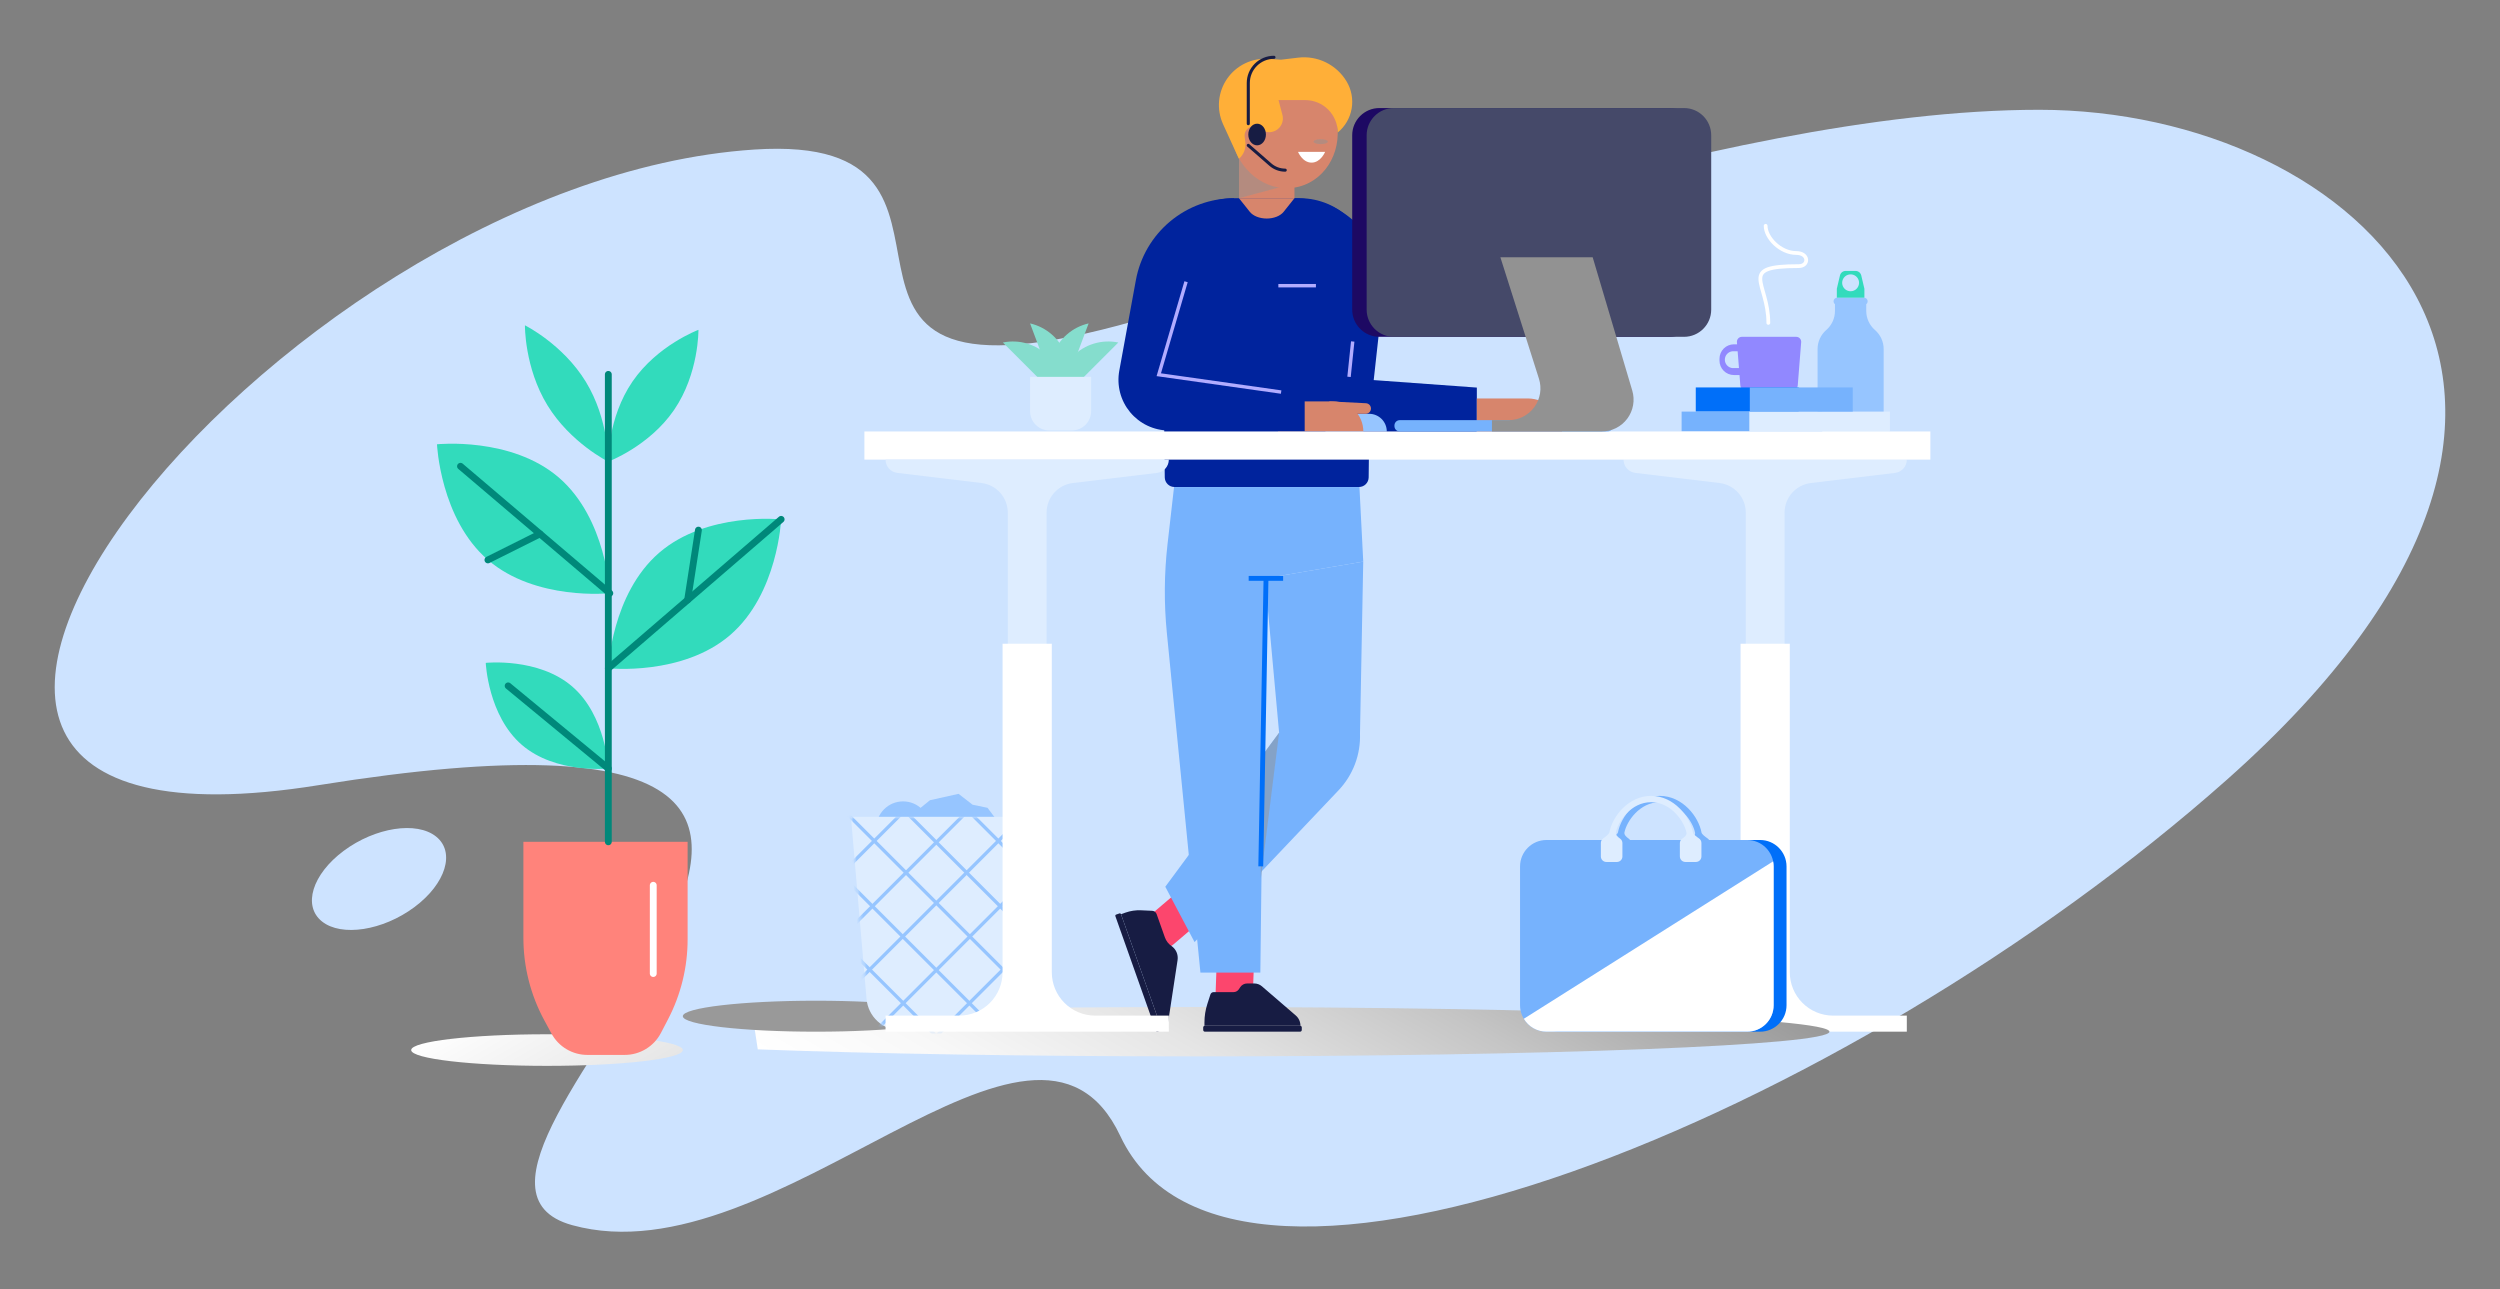 <svg width="731" height="377" viewBox="0 0 731 377" fill="none" xmlns="http://www.w3.org/2000/svg">
<rect x="0" y="0" width="731" height="377" fill="#808080" stroke="none"/>
<path d="M651.176 227.955C539.935 326.698 359.485 400.209 327.6 332.215C302.484 278.658 227.004 374.716 167.31 358.236C107.615 341.757 323.813 192.524 93.101 229.589C-83.112 257.901 78.668 53.092 220.53 43.729C299.166 38.539 220.53 123.552 327.03 95.164C367.551 84.363 501.279 32.101 596.269 32.101C688.675 32.102 780.132 113.487 651.176 227.955Z" fill="#CDE3FF"/>
<path d="M378.497 57.96L376.979 126.585H431.828V113.328L401.673 111.138L404.353 86.827C404.755 83.192 404.385 79.513 403.269 76.031C402.152 72.549 400.314 69.341 397.874 66.617C395.434 63.893 392.448 61.714 389.109 60.222C385.77 58.731 382.154 57.96 378.497 57.96Z" fill="#00239D"/>
<path d="M431.829 116.505H446.69C449.363 116.505 451.927 117.567 453.818 119.457C455.708 121.348 456.77 123.911 456.77 126.585H431.828V116.505H431.829Z" fill="#D7856C"/>
<path d="M380.091 57.963H360.684C357.867 57.963 355.078 58.536 352.489 59.647C349.9 60.759 347.564 62.385 345.622 64.427C343.681 66.47 342.176 68.885 341.197 71.528C340.219 74.17 339.788 76.984 339.931 79.798L340.576 139.587C340.584 140.336 340.888 141.051 341.42 141.578C341.952 142.105 342.671 142.4 343.42 142.4H397.356C398.105 142.4 398.823 142.105 399.356 141.578C399.888 141.051 400.191 140.336 400.199 139.587L400.845 79.798C400.988 76.984 400.557 74.17 399.578 71.528C398.6 68.885 397.094 66.47 395.153 64.427C393.212 62.385 390.876 60.759 388.287 59.647C385.697 58.536 382.909 57.963 380.091 57.963Z" fill="#00239D"/>
<path d="M392.711 120.997H400.336C401.704 120.997 403.017 121.541 403.985 122.509C404.952 123.477 405.496 124.789 405.496 126.158H387.551C387.551 124.789 388.095 123.477 389.062 122.509C390.03 121.541 391.343 120.997 392.711 120.997Z" fill="#96C5FF"/>
<path d="M362.278 57.96L365.435 61.927C366.401 63.141 368.309 63.901 370.388 63.901C372.468 63.901 374.375 63.141 375.341 61.927L378.498 57.96H362.278Z" fill="#D7856C"/>
<path d="M399.325 120.997H388.709V117.363L399.404 117.907C399.799 117.927 400.172 118.098 400.446 118.386C400.719 118.673 400.871 119.054 400.871 119.451C400.871 119.654 400.831 119.855 400.754 120.042C400.676 120.23 400.562 120.4 400.419 120.544C400.275 120.688 400.105 120.801 399.917 120.879C399.729 120.957 399.528 120.997 399.325 120.997Z" fill="#D7856C"/>
<path d="M373.695 117.363H389.841C390.996 117.363 392.14 117.59 393.207 118.032C394.274 118.474 395.244 119.122 396.061 119.939C396.878 120.756 397.526 121.726 397.968 122.793C398.41 123.86 398.637 125.004 398.637 126.159H373.695V117.363Z" fill="#D7856C"/>
<path d="M360.851 57.963C354.02 57.963 347.406 60.358 342.159 64.731C336.912 69.104 333.364 75.179 332.133 81.897L327.279 108.401C326.89 110.528 326.971 112.715 327.517 114.808C328.062 116.901 329.06 118.849 330.439 120.516C331.818 122.182 333.545 123.526 335.499 124.454C337.453 125.381 339.587 125.87 341.75 125.885L381.489 126.159V114.637L345.709 109.565L360.851 57.963Z" fill="#00239D"/>
<path d="M395.535 99.851L394.456 110.19" stroke="#B2ACFF" stroke-miterlimit="10"/>
<path d="M557.553 134.391H474.724C474.724 135.349 475.075 136.273 475.71 136.989C476.345 137.705 477.221 138.163 478.171 138.277L502.781 141.235C504.901 141.489 506.853 142.512 508.27 144.108C509.686 145.705 510.468 147.766 510.468 149.9V251.054H521.809V149.9C521.809 147.766 522.591 145.705 524.008 144.108C525.424 142.512 527.377 141.489 529.496 141.235L554.106 138.277C555.057 138.163 555.932 137.705 556.567 136.989C557.203 136.273 557.553 135.349 557.553 134.391Z" fill="#DEEDFF"/>
<path d="M523.336 284.296V188.227H508.942V284.296C508.942 287.657 507.607 290.88 505.23 293.257C502.854 295.633 499.631 296.968 496.27 296.968H474.724V301.668H557.553V296.968H536.008C532.647 296.968 529.424 295.633 527.047 293.257C524.671 290.88 523.336 287.657 523.336 284.296Z" fill="white"/>
<path style="mix-blend-mode:color-burn" d="M534.926 301.664C534.926 305.653 452.333 308.886 350.448 308.886C300.297 308.886 254.824 308.101 221.57 306.831C221.03 303.352 220.521 299.922 220.006 296.568C253.392 295.26 299.506 294.451 350.448 294.451C452.333 294.448 534.926 297.682 534.926 301.664Z" fill="url(#paint0_linear_523_9765)"/>
<path d="M548.235 96.493C547.437 95.801 546.797 94.945 546.358 93.984C545.919 93.023 545.692 91.979 545.692 90.923V88.948C545.867 88.812 545.995 88.624 546.059 88.412C546.122 88.2 546.118 87.972 546.046 87.763C545.974 87.553 545.839 87.371 545.658 87.242C545.478 87.113 545.262 87.043 545.04 87.043H537.196C536.974 87.044 536.758 87.113 536.578 87.242C536.398 87.371 536.262 87.553 536.19 87.763C536.119 87.972 536.114 88.199 536.177 88.412C536.241 88.624 536.369 88.811 536.544 88.947V90.923C536.544 91.979 536.317 93.023 535.878 93.984C535.439 94.945 534.798 95.801 534 96.493C533.201 97.184 532.561 98.04 532.122 99.001C531.684 99.962 531.457 101.006 531.457 102.062V125.597H550.782V102.062C550.781 101.006 550.554 99.961 550.114 99C549.675 98.039 549.034 97.184 548.235 96.493Z" fill="#96C5FF"/>
<path d="M544.235 80.547C544.146 80.168 543.931 79.829 543.626 79.587C543.32 79.345 542.941 79.213 542.551 79.213H539.686C539.296 79.213 538.917 79.345 538.612 79.587C538.306 79.829 538.091 80.168 538.002 80.547L537.088 84.436V87.044H545.149V84.436L544.235 80.547ZM541.119 85.163C540.63 85.163 540.153 85.019 539.747 84.747C539.341 84.476 539.024 84.09 538.837 83.639C538.65 83.188 538.601 82.691 538.697 82.212C538.792 81.733 539.027 81.293 539.373 80.948C539.718 80.602 540.158 80.367 540.637 80.272C541.116 80.177 541.613 80.225 542.064 80.412C542.515 80.599 542.901 80.916 543.172 81.322C543.443 81.728 543.588 82.206 543.588 82.694C543.588 83.018 543.524 83.339 543.4 83.639C543.276 83.939 543.094 84.211 542.865 84.44C542.636 84.669 542.363 84.851 542.064 84.975C541.764 85.1 541.443 85.163 541.119 85.163Z" fill="#32DBBC"/>
<path d="M121.149 265.26C130.362 258.407 133.21 249.162 127.508 244.608C121.807 240.054 109.718 241.927 100.504 248.781C91.291 255.634 88.444 264.88 94.145 269.432C99.846 273.985 111.936 272.117 121.149 265.26Z" fill="#CDE3FF"/>
<path d="M301.19 94.563C303.543 95.099 305.726 96.212 307.543 97.8C309.36 99.389 310.754 101.403 311.6 103.664C312.446 105.924 312.717 108.359 312.389 110.75C312.061 113.141 311.145 115.414 309.722 117.363L301.19 94.563Z" fill="#85DDCD"/>
<path d="M318.315 94.563C315.962 95.099 313.779 96.212 311.962 97.8C310.145 99.389 308.751 101.403 307.905 103.664C307.059 105.924 306.788 108.359 307.116 110.75C307.444 113.141 308.36 115.414 309.783 117.363L318.315 94.563Z" fill="#85DDCD"/>
<path d="M326.997 100.149C324.633 99.662 322.186 99.77 319.874 100.463C317.562 101.156 315.459 102.412 313.752 104.118C312.046 105.824 310.79 107.928 310.097 110.24C309.404 112.551 309.296 114.999 309.783 117.363L326.997 100.149Z" fill="#85DDCD"/>
<path d="M293.24 100.149C295.603 99.662 298.051 99.77 300.363 100.463C302.675 101.156 304.778 102.412 306.485 104.118C308.191 105.824 309.447 107.928 310.14 110.24C310.833 112.551 310.941 114.999 310.454 117.363L293.24 100.149Z" fill="#85DDCD"/>
<path d="M301.19 110.19H319.046V120.223C319.046 121.722 318.451 123.158 317.392 124.218C316.333 125.277 314.896 125.872 313.398 125.872H306.838C305.34 125.872 303.904 125.277 302.844 124.218C301.785 123.158 301.19 121.722 301.19 120.223V110.19Z" fill="#DEEDFF"/>
<path d="M506.998 100.677H507.925L507.875 100.047C507.86 99.849 507.885 99.649 507.95 99.46C508.016 99.272 508.119 99.099 508.254 98.953C508.389 98.806 508.553 98.69 508.736 98.609C508.918 98.529 509.115 98.488 509.315 98.488H525.225C525.424 98.488 525.621 98.529 525.804 98.609C525.986 98.69 526.15 98.806 526.285 98.953C526.42 99.099 526.524 99.272 526.589 99.46C526.654 99.649 526.68 99.849 526.664 100.047L525.663 112.68C525.634 113.042 525.47 113.38 525.203 113.627C524.937 113.874 524.587 114.011 524.223 114.012H510.31C509.947 114.011 509.597 113.874 509.33 113.627C509.064 113.38 508.9 113.042 508.871 112.68L508.632 109.661H506.995C506.442 109.661 505.894 109.552 505.382 109.34C504.87 109.129 504.406 108.818 504.014 108.427C503.623 108.035 503.312 107.57 503.1 107.059C502.888 106.547 502.779 105.999 502.779 105.446V104.893C502.779 104.339 502.888 103.791 503.101 103.279C503.313 102.767 503.623 102.302 504.015 101.911C504.407 101.519 504.872 101.209 505.384 100.997C505.896 100.785 506.445 100.676 506.998 100.677ZM506.503 107.623H508.474L508.086 102.719H506.503C505.907 102.795 505.358 103.086 504.96 103.537C504.563 103.989 504.343 104.57 504.343 105.171C504.343 105.773 504.563 106.354 504.96 106.805C505.358 107.257 505.907 107.548 506.503 107.623Z" fill="#9188FF"/>
<path d="M525.938 113.285H495.842V120.351H525.938V113.285Z" fill="#006FF9"/>
<path d="M532.818 120.351H491.704V126.157H532.818V120.351Z" fill="#76B2FD"/>
<path d="M552.619 120.351H511.504V126.157H552.619V120.351Z" fill="#DEEDFF"/>
<path d="M541.744 113.285H511.648V120.351H541.744V113.285Z" fill="#76B2FD"/>
<path style="mix-blend-mode:color-burn" d="M238.593 301.667C260.098 301.667 277.532 299.639 277.532 297.138C277.532 294.636 260.098 292.608 238.593 292.608C217.088 292.608 199.655 294.636 199.655 297.138C199.655 299.639 217.088 301.667 238.593 301.667Z" fill="url(#paint1_linear_523_9765)"/>
<path d="M261.823 242.178L271.918 233.983L280.29 232.118L284.38 235.298L288.76 236.207L293.24 242.178H261.823Z" fill="#96C5FF"/>
<path d="M264.064 250.033C268.402 250.033 271.919 246.516 271.919 242.178C271.919 237.84 268.402 234.324 264.064 234.324C259.726 234.324 256.209 237.84 256.209 242.178C256.209 246.516 259.726 250.033 264.064 250.033Z" fill="#96C5FF"/>
<path d="M298.741 238.824H248.814L253.375 292.06C253.59 294.576 254.742 296.92 256.603 298.628C258.463 300.335 260.896 301.283 263.422 301.283H284.136C286.661 301.283 289.095 300.336 290.955 298.628C292.816 296.92 293.967 294.576 294.183 292.06L298.741 238.824Z" fill="#DEEDFF"/>
<mask id="mask0_523_9765" style="mask-type:alpha" maskUnits="userSpaceOnUse" x="248" y="238" width="51" height="64">
<path d="M298.741 238.824H248.814L253.375 292.06C253.59 294.576 254.742 296.92 256.603 298.628C258.463 300.335 260.896 301.283 263.422 301.283H284.136C286.661 301.283 289.095 300.336 290.955 298.628C292.816 296.92 293.967 294.576 294.183 292.06L298.741 238.824Z" fill="#DEEDFF"/>
</mask>
<g mask="url(#mask0_523_9765)">
<path d="M318.176 258.601L257.6 319.176" stroke="#96C5FF" stroke-width="0.981" stroke-miterlimit="10"/>
<path d="M308.77 248.666L248.194 309.241" stroke="#96C5FF" stroke-width="0.981" stroke-miterlimit="10"/>
<path d="M299.362 238.444L238.787 299.02" stroke="#96C5FF" stroke-width="0.981" stroke-miterlimit="10"/>
<path d="M289.955 230.126L229.38 290.702" stroke="#96C5FF" stroke-width="0.981" stroke-miterlimit="10"/>
<path d="M280.548 220.974L219.973 281.549" stroke="#96C5FF" stroke-width="0.981" stroke-miterlimit="10"/>
<path d="M229.38 258.601L289.955 319.176" stroke="#96C5FF" stroke-width="0.981" stroke-miterlimit="10"/>
<path d="M238.787 248.666L299.362 309.241" stroke="#96C5FF" stroke-width="0.981" stroke-miterlimit="10"/>
<path d="M248.194 238.444L308.77 299.02" stroke="#96C5FF" stroke-width="0.981" stroke-miterlimit="10"/>
<path d="M257.6 230.126L318.176 290.702" stroke="#96C5FF" stroke-width="0.981" stroke-miterlimit="10"/>
<path d="M267.007 220.974L327.583 281.549" stroke="#96C5FF" stroke-width="0.981" stroke-miterlimit="10"/>
</g>
<path d="M497.523 243.436C496.699 238.875 492.034 232.715 485.306 232.715C478.625 232.715 473.953 238.79 473.107 243.341C473.011 243.859 471.996 244.655 471.288 245.156C471.075 245.305 470.902 245.503 470.782 245.733C470.662 245.963 470.599 246.218 470.599 246.478V250.425C470.599 250.854 470.77 251.265 471.073 251.568C471.376 251.872 471.787 252.042 472.216 252.042H475.288C475.717 252.042 476.128 251.872 476.431 251.568C476.735 251.265 476.905 250.854 476.905 250.425V246.524C476.906 246.264 476.843 246.007 476.723 245.776C476.602 245.545 476.427 245.347 476.213 245.199C475.607 244.783 474.843 244.105 474.984 243.403C475.636 240.149 479.449 234.558 485.304 234.558C491.215 234.558 495.01 240.261 495.643 243.498C495.772 244.16 495.028 244.799 494.424 245.199C494.202 245.346 494.019 245.546 493.894 245.781C493.768 246.015 493.702 246.278 493.702 246.544V250.424C493.702 250.636 493.744 250.847 493.825 251.043C493.907 251.239 494.026 251.417 494.176 251.567C494.326 251.717 494.504 251.836 494.7 251.918C494.896 251.999 495.106 252.041 495.319 252.041H498.391C498.82 252.04 499.231 251.87 499.534 251.567C499.837 251.264 500.008 250.853 500.008 250.424V246.493C500.008 246.229 499.943 245.969 499.819 245.736C499.695 245.503 499.516 245.303 499.298 245.155C498.597 244.675 497.611 243.925 497.523 243.436Z" fill="#76B2FD"/>
<path d="M514.644 245.614H455.968C451.694 245.614 448.229 249.079 448.229 253.353V293.928C448.229 298.203 451.694 301.668 455.968 301.668H514.644C518.918 301.668 522.383 298.203 522.383 293.928V253.353C522.383 249.079 518.918 245.614 514.644 245.614Z" fill="#006FF9"/>
<path d="M510.875 245.614H452.199C447.925 245.614 444.46 249.079 444.46 253.353V293.928C444.46 298.203 447.925 301.668 452.199 301.668H510.875C515.15 301.668 518.615 298.203 518.615 293.928V253.353C518.615 249.079 515.15 245.614 510.875 245.614Z" fill="#76B2FD"/>
<path d="M495.013 243.436C494.188 238.875 489.524 232.715 482.796 232.715C476.115 232.715 471.443 238.79 470.597 243.341C470.501 243.859 469.486 244.655 468.777 245.156C468.565 245.305 468.391 245.503 468.271 245.733C468.152 245.963 468.089 246.218 468.089 246.478V250.425C468.089 250.854 468.259 251.265 468.563 251.568C468.866 251.871 469.277 252.042 469.705 252.042H472.778C472.99 252.042 473.201 252 473.397 251.919C473.593 251.838 473.771 251.718 473.921 251.568C474.071 251.418 474.19 251.24 474.272 251.044C474.353 250.848 474.395 250.638 474.395 250.425V246.524C474.396 246.264 474.333 246.007 474.213 245.776C474.092 245.545 473.917 245.347 473.703 245.199C473.097 244.783 472.332 244.105 472.473 243.403C473.125 240.149 476.939 234.558 482.794 234.558C488.704 234.558 492.499 240.261 493.132 243.498C493.262 244.16 492.517 244.799 491.914 245.199C491.691 245.346 491.509 245.546 491.383 245.781C491.257 246.015 491.192 246.278 491.192 246.544V250.424C491.192 250.853 491.362 251.264 491.665 251.567C491.969 251.87 492.38 252.041 492.808 252.041H495.881C496.309 252.041 496.721 251.87 497.024 251.567C497.327 251.264 497.497 250.853 497.498 250.424V246.493C497.497 246.229 497.433 245.969 497.309 245.736C497.185 245.503 497.006 245.303 496.787 245.155C496.086 244.675 495.103 243.925 495.013 243.436Z" fill="#DEEDFF"/>
<path style="mix-blend-mode:color-burn" d="M445.563 297.896C446.248 299.045 447.219 299.997 448.382 300.658C449.545 301.319 450.859 301.667 452.197 301.667H510.873C512.926 301.667 514.894 300.852 516.346 299.401C517.797 297.949 518.612 295.981 518.612 293.928V253.353C518.612 252.853 518.562 252.354 518.465 251.863L445.563 297.896Z" fill="url(#paint2_linear_523_9765)"/>
<path d="M517.059 94.418C517.059 82.402 507.878 77.813 525.953 77.813C528.989 77.813 528.989 73.973 525.215 73.973C520.559 73.973 516.273 69.499 516.273 66.031" stroke="white" stroke-width="1.1" stroke-miterlimit="10" stroke-linecap="round"/>
<path d="M350.983 255.126L358.051 263.426L343.185 276.085C342.64 276.549 342.009 276.901 341.328 277.121C340.647 277.342 339.929 277.426 339.215 277.368C338.502 277.311 337.807 277.114 337.169 276.788C336.532 276.462 335.965 276.014 335.501 275.469C335.037 274.924 334.685 274.293 334.465 273.612C334.244 272.931 334.16 272.213 334.218 271.499C334.275 270.786 334.472 270.091 334.798 269.453C335.124 268.816 335.572 268.249 336.117 267.785L350.983 255.126Z" fill="#FC466D"/>
<path d="M327.784 267.308L329.088 266.846C330.552 266.327 332.104 266.097 333.656 266.168L336.897 266.317C337.185 266.331 337.464 266.43 337.696 266.602C337.928 266.774 338.104 267.012 338.2 267.284L340.615 274.1C340.976 275.119 341.649 275.998 342.539 276.611C343.193 277.062 343.707 277.688 344.023 278.417C344.338 279.146 344.442 279.949 344.323 280.734L341.632 298.418C341.549 298.959 341.322 299.468 340.973 299.89C340.624 300.312 340.168 300.631 339.651 300.814L327.784 267.308Z" fill="#171C43"/>
<path d="M339.663 300.849L327.777 267.297C327.712 267.114 327.511 267.018 327.328 267.083L326.346 267.43C326.163 267.495 326.067 267.696 326.132 267.879L338.019 301.432C338.084 301.615 338.285 301.711 338.468 301.646L339.449 301.298C339.632 301.233 339.728 301.032 339.663 300.849Z" fill="#171C43"/>
<path d="M369.894 169.116L374.012 214.237L340.73 259.281L349.288 275.461L391.388 231.086C393.484 228.877 395.118 226.273 396.195 223.425C397.272 220.578 397.771 217.544 397.662 214.502L398.61 164.208L369.894 169.116Z" fill="#76B2FD"/>
<g style="mix-blend-mode:color-burn" opacity="0.2">
<path d="M350.406 274.397L368.651 256.979V266.156L350.406 274.397Z" fill="#929292"/>
</g>
<path d="M355.314 293.955H366.216L367.108 268.982H356.206L355.314 293.955Z" fill="#FC466D"/>
<path d="M352.18 299.922V298.962C352.18 297.123 352.468 295.295 353.033 293.544L353.926 290.779C353.99 290.581 354.116 290.407 354.284 290.285C354.453 290.162 354.656 290.095 354.865 290.095H360.679C360.991 290.095 361.299 290.018 361.574 289.87C361.848 289.722 362.082 289.508 362.254 289.247L362.653 288.64C362.87 288.31 363.166 288.039 363.513 287.852C363.861 287.664 364.25 287.566 364.645 287.566H366.757C367.574 287.566 368.364 287.86 368.982 288.393L378.882 296.927C379.312 297.298 379.658 297.758 379.895 298.274C380.131 298.791 380.254 299.353 380.254 299.921H352.18V299.922Z" fill="#171C43"/>
<path d="M380.135 299.922H352.324C352.043 299.922 351.816 300.15 351.816 300.431V301.159C351.816 301.44 352.043 301.667 352.324 301.667H380.135C380.415 301.667 380.643 301.44 380.643 301.159V300.431C380.643 300.15 380.415 299.922 380.135 299.922Z" fill="#171C43"/>
<path d="M368.144 142.413H397.498L398.613 164.209L369.894 169.117L368.526 284.383H351.003L341.192 185.104C340.336 176.443 340.402 167.717 341.389 159.07L343.291 142.414L368.144 142.413Z" fill="#76B2FD"/>
<g style="mix-blend-mode:color-burn" opacity="0.5">
<path d="M368.652 256.979L368.655 221.488L374.013 214.237L368.652 256.979Z" fill="#929292"/>
</g>
<path d="M370.18 169.116L368.652 253.322" stroke="#006FF9" stroke-width="1.426" stroke-miterlimit="10"/>
<path d="M375.185 169.116H365.112" stroke="#006FF9" stroke-width="1.426" stroke-miterlimit="10"/>
<path d="M378.498 36.942H362.28V57.96H378.498V36.942Z" fill="#D7856C"/>
<g style="mix-blend-mode:color-burn" opacity="0.5">
<path d="M362.294 45.487C362.294 45.487 362.685 45.863 363.34 46.501C362.958 46.2 362.607 45.86 362.294 45.487Z" fill="#929292"/>
</g>
<g style="mix-blend-mode:color-burn" opacity="0.5">
<path d="M362.28 57.96V46.501C365.477 49.095 378.035 53.712 378.035 53.712L362.28 57.96Z" fill="#929292"/>
</g>
<path d="M379.903 54.556C388.172 52.372 392.931 43.242 390.534 34.162C388.136 25.083 379.489 19.493 371.22 21.676C362.952 23.86 358.192 32.99 360.59 42.07C362.988 51.149 371.634 56.739 379.903 54.556Z" fill="#D7856C"/>
<path d="M362.247 46.429L357.635 36.342C356.662 34.212 356.257 31.867 356.461 29.534C356.665 27.201 357.471 24.962 358.8 23.034C360.129 21.106 361.935 19.555 364.042 18.535C366.15 17.514 368.486 17.057 370.822 17.209L374.59 17.454L379.565 16.857C382.345 16.524 385.163 17.002 387.678 18.234C390.192 19.466 392.297 21.399 393.738 23.8C395.172 26.189 395.699 29.014 395.223 31.76C394.748 34.506 393.301 36.989 391.147 38.757C391.147 36.24 390.147 33.826 388.368 32.046C386.588 30.267 384.174 29.267 381.657 29.266H373.839L374.981 33.607C375.138 34.203 375.155 34.826 375.033 35.429C374.911 36.033 374.652 36.6 374.276 37.088C373.9 37.576 373.417 37.971 372.865 38.242C372.312 38.514 371.705 38.655 371.089 38.656C370.095 38.656 369.137 38.288 368.398 37.624C367.99 37.26 367.48 37.028 366.937 36.961C366.393 36.893 365.843 36.993 365.358 37.247C364.873 37.501 364.477 37.897 364.222 38.381C363.968 38.866 363.868 39.417 363.935 39.96L364.138 41.569C364.252 42.472 364.139 43.39 363.809 44.239C363.478 45.087 362.942 45.84 362.247 46.429L362.247 46.429Z" fill="#FFAF38"/>
<g style="mix-blend-mode:color-burn" opacity="0.5">
<path d="M386.167 42.144C387.325 42.144 388.264 41.819 388.264 41.417C388.264 41.016 387.325 40.69 386.167 40.69C385.008 40.69 384.069 41.016 384.069 41.417C384.069 41.819 385.008 42.144 386.167 42.144Z" fill="#929292"/>
</g>
<path d="M387.463 44.411H379.543C379.543 44.411 380.836 47.554 383.503 47.554C386.17 47.554 387.463 44.411 387.463 44.411Z" fill="white"/>
<path d="M564.441 126.158H252.753V134.392H564.441V126.158Z" fill="white"/>
<path d="M341.765 134.391H258.936C258.935 135.349 259.286 136.273 259.921 136.989C260.557 137.705 261.432 138.163 262.383 138.277L286.993 141.235C289.112 141.489 291.064 142.512 292.481 144.109C293.897 145.705 294.679 147.766 294.679 149.9V251.054H306.021V149.9C306.021 147.766 306.803 145.705 308.219 144.108C309.636 142.512 311.588 141.489 313.707 141.235L338.318 138.277C339.268 138.163 340.144 137.705 340.779 136.989C341.414 136.273 341.765 135.349 341.765 134.391Z" fill="#DEEDFF"/>
<path d="M307.546 284.296V188.227H293.153V284.296C293.153 287.657 291.818 290.88 289.441 293.257C287.065 295.633 283.841 296.968 280.48 296.968H258.936V301.668H341.765V296.968H320.218C316.858 296.968 313.634 295.633 311.258 293.257C308.881 290.88 307.546 287.657 307.546 284.296Z" fill="white"/>
<path d="M470.076 122.852H409.285C408.429 122.852 407.735 123.546 407.735 124.402V124.609C407.735 125.466 408.429 126.16 409.285 126.16H470.076C470.932 126.16 471.626 125.466 471.626 124.609V124.402C471.626 123.546 470.932 122.852 470.076 122.852Z" fill="#76B2FD"/>
<path d="M488.18 31.592H403.338C398.946 31.592 395.385 35.152 395.385 39.545V90.535C395.385 94.928 398.946 98.488 403.338 98.488H488.18C492.573 98.488 496.133 94.928 496.133 90.535V39.545C496.133 35.152 492.573 31.592 488.18 31.592Z" fill="#1D0963"/>
<path d="M492.405 31.592H407.562C403.17 31.592 399.609 35.152 399.609 39.545V90.535C399.609 94.928 403.17 98.488 407.562 98.488H492.405C496.797 98.488 500.357 94.928 500.357 90.535V39.545C500.357 35.152 496.797 31.592 492.405 31.592Z" fill="#454969"/>
<path d="M465.698 75.223H438.71L448.584 106.313L449.989 110.738C450.432 112.131 450.54 113.61 450.304 115.053C450.068 116.496 449.495 117.863 448.631 119.043C447.768 120.223 446.639 121.183 445.335 121.845C444.031 122.506 442.589 122.851 441.127 122.851H436.246V126.157H468.361C469.808 126.157 471.235 125.819 472.529 125.171C473.823 124.522 474.947 123.58 475.813 122.42C476.678 121.26 477.261 119.914 477.515 118.489C477.769 117.064 477.686 115.599 477.274 114.212L465.698 75.223Z" fill="#929292"/>
<path d="M228.407 151.863C228.407 151.863 227.469 173.651 213.513 185.677C199.557 197.703 177.872 195.415 177.872 195.415C177.872 195.415 178.81 173.628 192.766 161.602C206.722 149.576 228.407 151.863 228.407 151.863Z" fill="#32DBBC"/>
<path d="M127.776 129.91C127.776 129.91 128.715 151.698 142.668 163.725C156.62 175.751 178.309 173.463 178.309 173.463C178.309 173.463 177.37 151.676 163.418 139.649C149.465 127.622 127.776 129.91 127.776 129.91Z" fill="#32DBBC"/>
<path d="M204.225 96.443C204.225 96.443 192.238 100.912 184.944 111.558C177.649 122.204 177.809 134.995 177.809 134.995C177.809 134.995 189.796 130.526 197.091 119.88C204.386 109.234 204.225 96.443 204.225 96.443Z" fill="#32DBBC"/>
<path d="M177.863 134.995C177.863 134.995 178.022 122.636 171.292 111.624C164.561 100.613 153.489 95.12 153.489 95.12C153.489 95.12 153.329 107.479 160.06 118.49C166.79 129.501 177.863 134.995 177.863 134.995Z" fill="#32DBBC"/>
<path d="M142.032 193.821C142.032 193.821 142.696 209.275 152.594 217.806C162.492 226.336 177.874 224.713 177.874 224.713C177.874 224.713 177.209 209.259 167.312 200.729C157.415 192.199 142.032 193.821 142.032 193.821Z" fill="#32DBBC"/>
<path style="mix-blend-mode:multiply" d="M159.943 311.658C181.875 311.658 199.655 309.59 199.655 307.038C199.655 304.487 181.875 302.418 159.943 302.418C138.01 302.418 120.23 304.487 120.23 307.038C120.23 309.59 138.01 311.658 159.943 311.658Z" fill="url(#paint3_linear_523_9765)"/>
<path d="M195.334 298.044L193.25 302.043C192.242 303.977 190.723 305.598 188.858 306.729C186.993 307.859 184.854 308.458 182.674 308.458H171.745C169.597 308.458 167.489 307.878 165.643 306.779C163.797 305.681 162.282 304.104 161.258 302.216L159.153 298.336C155.141 290.939 153.04 282.657 153.041 274.242V246.149H201.058V274.687C201.058 282.82 199.094 290.833 195.334 298.044Z" fill="#FF837B"/>
<path d="M191.013 258.854V284.663" stroke="white" stroke-width="2" stroke-miterlimit="10" stroke-linecap="round"/>
<path d="M177.874 246.151V109.468" stroke="#00887A" stroke-width="2" stroke-miterlimit="10" stroke-linecap="round"/>
<path d="M177.874 195.413L228.407 151.86" stroke="#00887A" stroke-width="2" stroke-miterlimit="10" stroke-linecap="round"/>
<path d="M201.058 175.432L204.222 155.003" stroke="#00887A" stroke-width="2" stroke-miterlimit="10" stroke-linecap="round"/>
<path d="M178.309 173.463L134.647 136.341" stroke="#00887A" stroke-width="2" stroke-miterlimit="10" stroke-linecap="round"/>
<path d="M157.898 156.109L142.667 163.725" stroke="#00887A" stroke-width="2" stroke-miterlimit="10" stroke-linecap="round"/>
<path d="M177.874 224.713L148.579 200.548" stroke="#00887A" stroke-width="2" stroke-miterlimit="10" stroke-linecap="round"/>
<path d="M374.606 114.639L338.826 109.567L346.804 82.375" stroke="#B2ACFF" stroke-miterlimit="10"/>
<path d="M384.774 83.536H373.792" stroke="#B2ACFF" stroke-miterlimit="10"/>
<path d="M372.505 16.754C371.52 16.754 370.544 16.948 369.633 17.325C368.723 17.702 367.895 18.255 367.198 18.952C366.501 19.649 365.948 20.477 365.571 21.387C365.194 22.298 365 23.274 365 24.259V36.166" stroke="#171C43" stroke-width="0.902" stroke-miterlimit="10" stroke-linecap="round"/>
<path d="M367.576 42.499C368.999 42.499 370.153 41.081 370.153 39.333C370.153 37.584 368.999 36.166 367.576 36.166C366.153 36.166 365 37.584 365 39.333C365 41.081 366.153 42.499 367.576 42.499Z" fill="#171C43"/>
<path d="M365 42.499L371.456 48.127C372.659 49.176 374.202 49.754 375.799 49.754V49.754" stroke="#171C43" stroke-width="0.902" stroke-miterlimit="10" stroke-linecap="round"/>
<defs>
<linearGradient id="paint0_linear_523_9765" x1="415.853" y1="232.669" x2="335.169" y2="372.417" gradientUnits="userSpaceOnUse">
<stop stop-color="#999999"/>
<stop offset="0.003" stop-color="#999999"/>
<stop offset="0.317" stop-color="#C5C5C5"/>
<stop offset="0.599" stop-color="#E5E5E5"/>
<stop offset="0.836" stop-color="#F8F8F8"/>
<stop offset="1" stop-color="white"/>
</linearGradient>
<linearGradient id="paint1_linear_523_9765" x1="-151588" y1="6560.27" x2="-151632" y2="7221.37" gradientUnits="userSpaceOnUse">
<stop stop-color="#999999"/>
<stop offset="0.003" stop-color="#999999"/>
<stop offset="0.317" stop-color="#C5C5C5"/>
<stop offset="0.599" stop-color="#E5E5E5"/>
<stop offset="0.836" stop-color="#F8F8F8"/>
<stop offset="1" stop-color="white"/>
</linearGradient>
<linearGradient id="paint2_linear_523_9765" x1="90981.2" y1="36654.9" x2="88303.5" y2="32727.6" gradientUnits="userSpaceOnUse">
<stop stop-color="#999999"/>
<stop offset="0.003" stop-color="#999999"/>
<stop offset="0.317" stop-color="#C5C5C5"/>
<stop offset="0.599" stop-color="#E5E5E5"/>
<stop offset="0.836" stop-color="#F8F8F8"/>
<stop offset="1" stop-color="white"/>
</linearGradient>
<linearGradient id="paint3_linear_523_9765" x1="149.813" y1="289.494" x2="170.072" y2="324.583" gradientUnits="userSpaceOnUse">
<stop stop-color="white"/>
<stop offset="0.168" stop-color="#FAFAFA"/>
<stop offset="1" stop-color="#E6E6E6"/>
</linearGradient>
</defs>
</svg>

